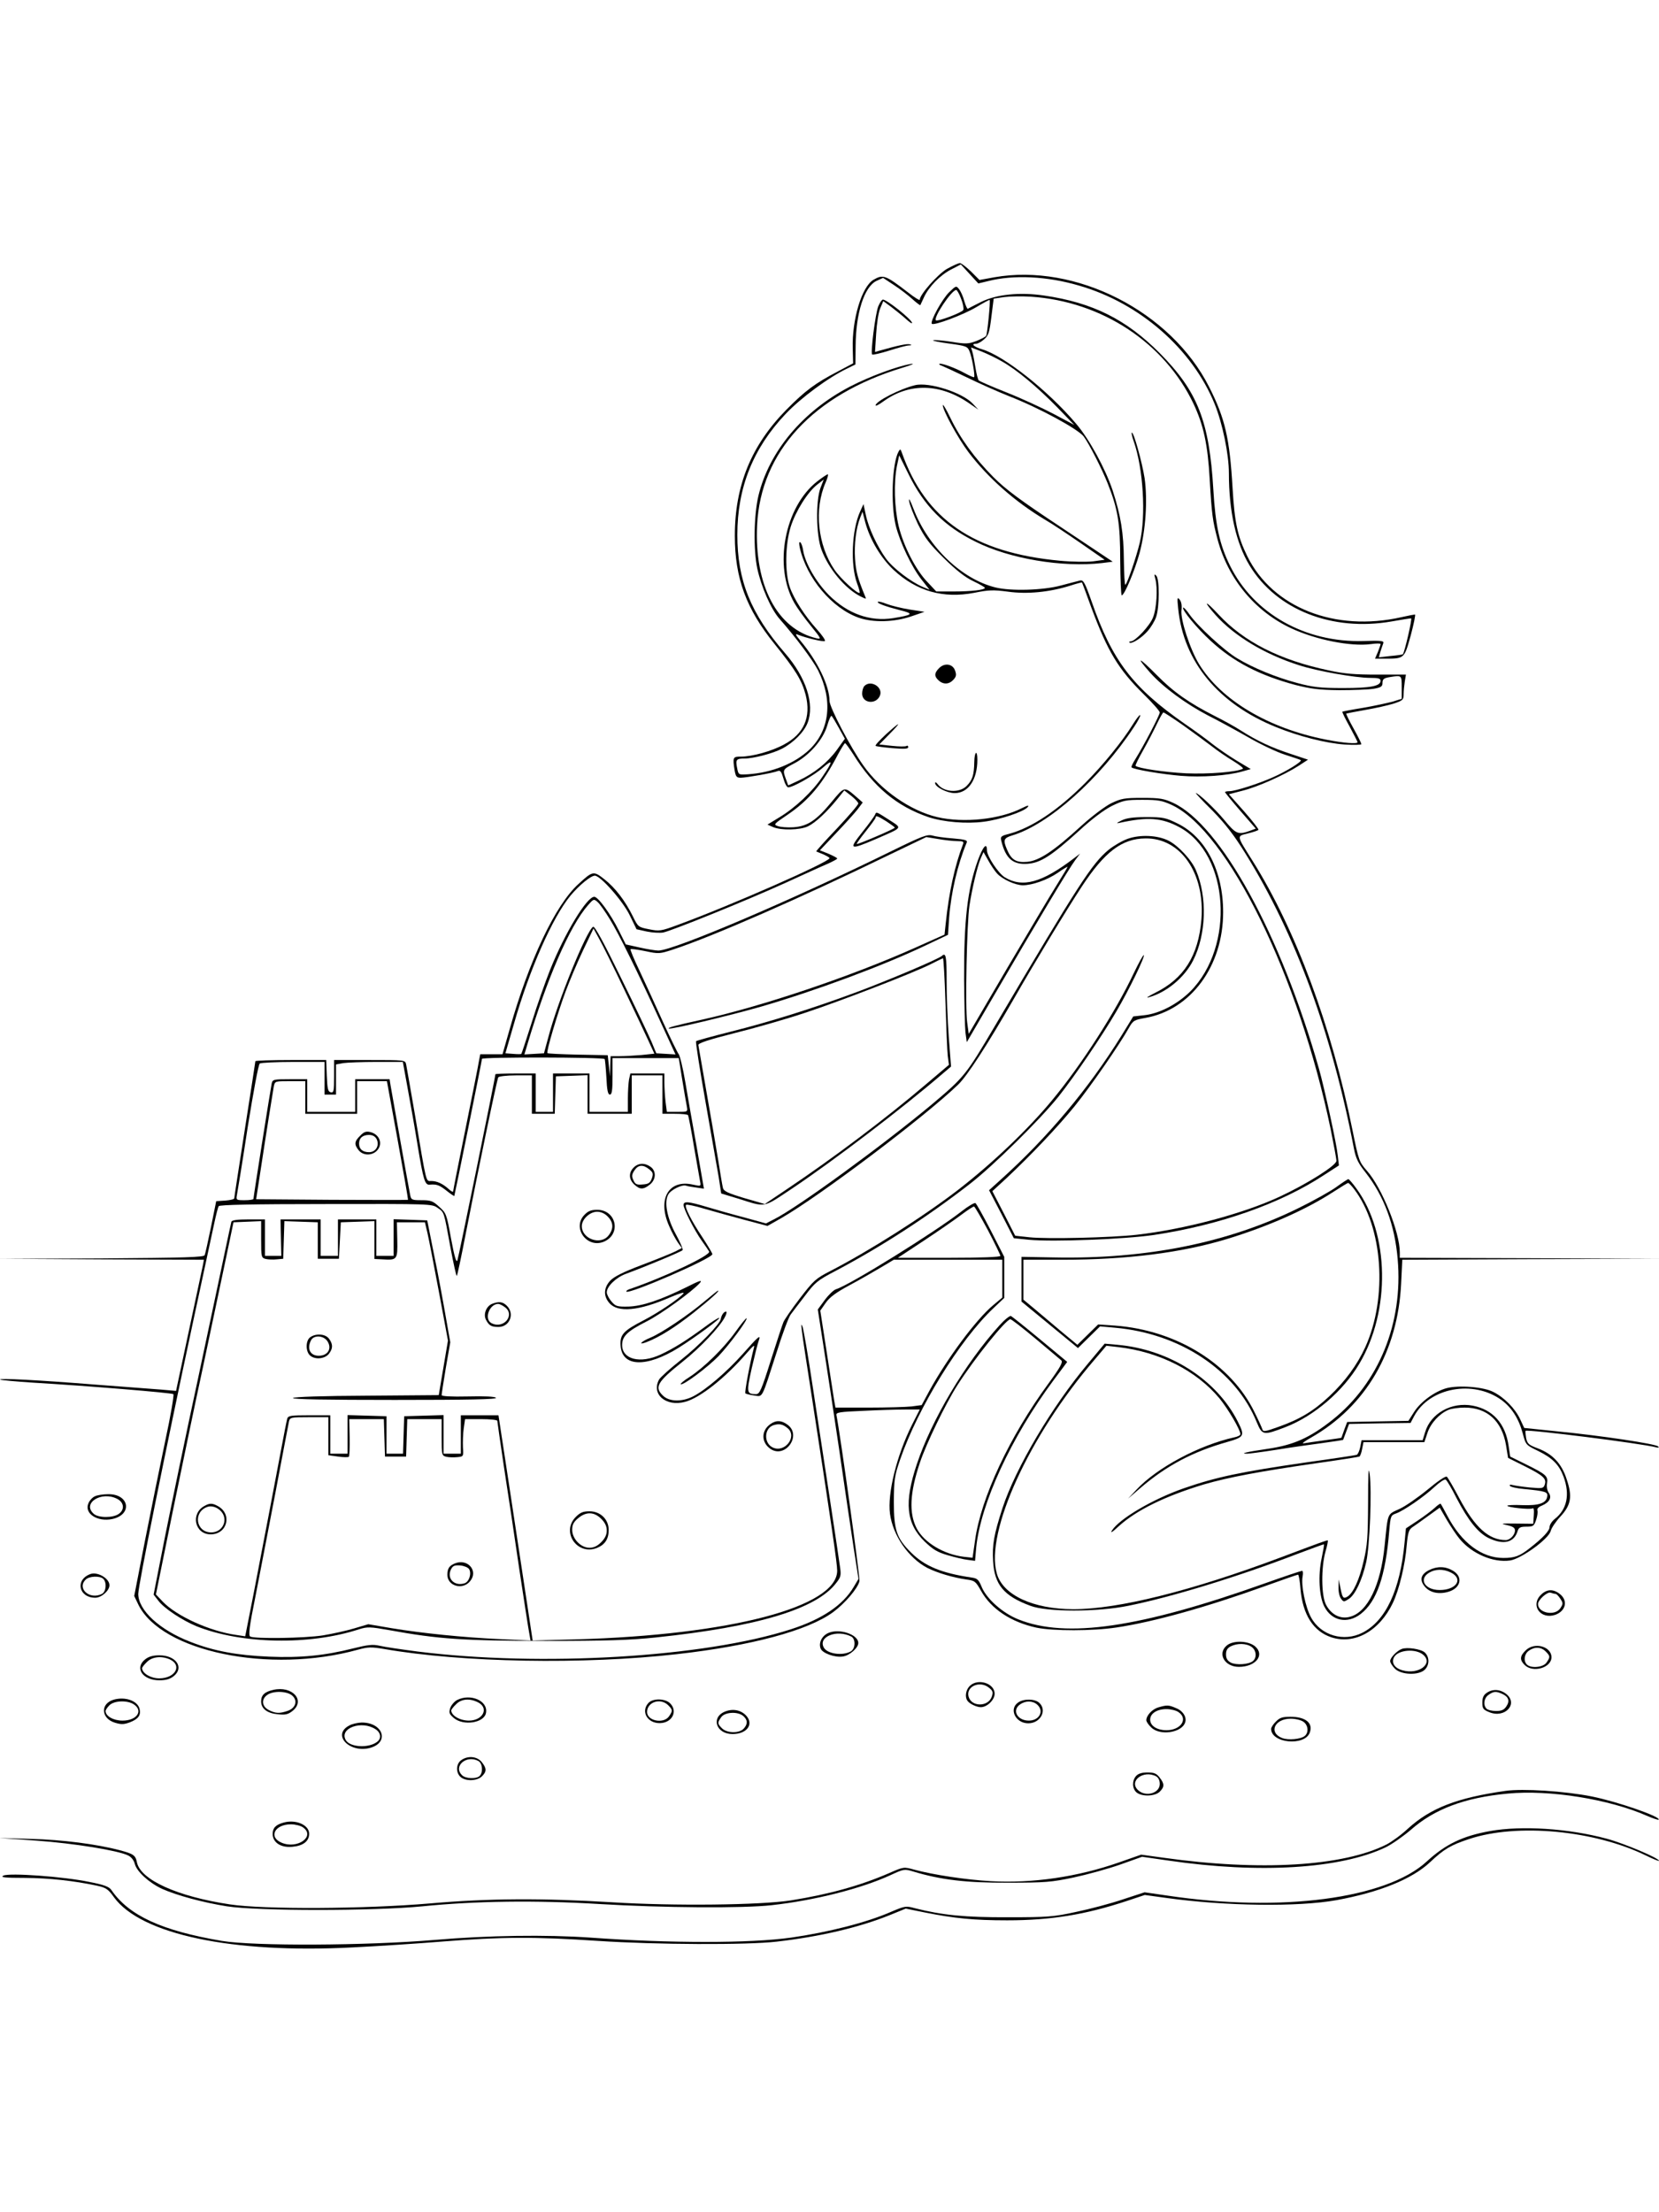 <?xml version="1.0" standalone="no"?>
<!DOCTYPE svg PUBLIC "-//W3C//DTD SVG 20010904//EN"
 "http://www.w3.org/TR/2001/REC-SVG-20010904/DTD/svg10.dtd">
<svg version="1.0" xmlns="http://www.w3.org/2000/svg"
 width="864pt" height="1152pt" viewBox="0 0 864 1152"
 preserveAspectRatio="xMidYMid meet">

<g transform="translate(0,1152) scale(0.1,-0.1)"
fill="#000000" stroke="none">
<path d="M4932 10120 c-48 -28 -142 -134 -142 -161 0 -5 -28 12 -62 39 -117
90 -129 94 -179 65 -61 -36 -112 -206 -108 -357 l2 -78 -79 -42 c-119 -62
-170 -100 -269 -200 -182 -185 -268 -394 -268 -656 0 -220 59 -381 208 -565
108 -134 141 -187 161 -264 29 -116 -9 -203 -113 -258 -64 -35 -165 -63 -225
-63 -41 0 -43 -3 -32 -72 6 -33 10 -38 33 -38 31 1 169 25 192 35 13 5 19 -4
29 -39 7 -26 18 -46 25 -46 25 0 135 62 181 103 54 47 53 34 -5 -51 -50 -74
-139 -158 -220 -207 l-64 -39 29 -13 c43 -18 140 -16 182 4 39 19 97 73 153
142 l36 45 36 -28 c20 -16 37 -34 37 -40 0 -7 -50 -65 -111 -130 -61 -64 -110
-118 -108 -120 2 -1 19 -8 37 -15 17 -8 32 -16 32 -20 0 -20 -516 -247 -789
-347 -89 -33 -97 -34 -151 -23 -56 11 -57 12 -84 67 -40 81 -91 148 -148 193
-57 45 -61 44 -136 -25 -120 -109 -257 -399 -357 -753 l-38 -133 -58 0 -58 0
-7 -37 c-3 -21 -35 -180 -70 -353 -35 -173 -64 -319 -64 -324 0 -5 -10 0 -22
11 -32 29 -62 43 -92 43 -29 0 -23 -23 -85 345 -23 132 -43 250 -46 263 -5 22
-7 22 -190 22 l-185 0 0 -86 c0 -76 -2 -85 -17 -82 -15 3 -18 16 -21 86 l-3
82 -184 0 c-102 0 -185 -3 -185 -6 0 -4 -25 -164 -55 -356 -30 -192 -55 -353
-55 -358 0 -5 -21 -10 -47 -12 l-47 -3 -27 -134 c-15 -73 -30 -140 -33 -147
-4 -11 -100 -14 -538 -17 l-533 -2 534 -3 533 -2 -5 -27 c-36 -168 -129 -605
-134 -627 l-6 -29 -81 7 c-45 3 -193 15 -331 25 -311 25 -512 35 -504 27 3 -3
79 -10 170 -16 287 -17 724 -53 732 -60 4 -4 -14 -112 -42 -241 -27 -129 -75
-364 -106 -522 l-56 -288 21 -44 c119 -246 685 -363 1143 -236 55 15 71 15
137 4 407 -71 1041 -82 1525 -27 390 44 683 123 814 219 61 45 128 123 137
161 4 16 -101 773 -120 865 -3 14 16 17 138 22 77 4 176 7 219 7 l77 0 -41
-81 c-79 -158 -128 -356 -114 -462 15 -113 97 -231 195 -282 52 -26 133 -50
202 -60 44 -6 49 -9 77 -59 53 -95 156 -163 289 -192 88 -18 291 -18 417 1
194 29 469 106 772 215 92 33 169 60 173 60 4 0 10 -34 13 -76 12 -133 67
-219 160 -250 121 -40 251 32 321 179 33 70 64 198 72 300 6 64 11 81 28 93
12 8 49 34 83 59 l61 44 37 -64 c21 -35 50 -79 66 -98 64 -78 176 -126 264
-113 58 9 202 113 211 154 4 15 26 48 49 73 57 61 65 105 34 196 -26 82 -74
132 -151 161 -46 17 -54 24 -60 53 -3 19 -5 36 -3 38 10 9 607 -66 680 -86 14
-3 17 -2 10 5 -13 13 -296 56 -523 78 l-174 18 -21 45 c-26 56 -82 113 -139
142 -51 27 -181 37 -245 20 -61 -17 -134 -70 -168 -123 l-30 -47 -160 -3 -159
-3 -15 -40 c-8 -22 -15 -41 -15 -42 -1 -1 -39 -7 -86 -13 -47 -6 -96 -14 -110
-16 -14 -3 4 11 40 31 283 162 450 447 467 802 l6 123 671 3 671 2 -677 3
-678 2 0 28 c0 106 -93 337 -171 425 -41 47 -43 53 -75 210 -109 541 -296
1046 -520 1403 -86 137 -85 129 -25 144 28 7 53 15 55 19 2 3 -31 46 -75 96
l-79 89 73 19 c79 20 215 81 290 129 l49 32 -93 31 c-100 33 -172 67 -257 121
-29 19 -89 52 -135 75 -134 68 -217 126 -304 215 -92 93 -112 100 -33 11 68
-76 185 -162 300 -222 52 -26 147 -78 212 -115 64 -37 149 -77 190 -90 40 -13
77 -25 82 -28 11 -6 -73 -58 -143 -89 -75 -34 -199 -73 -227 -73 -13 0 -24 -2
-24 -5 0 -3 36 -47 80 -98 l80 -92 -32 -12 c-60 -21 -71 -17 -132 57 -49 59
-135 140 -148 140 -3 0 36 -42 87 -92 67 -69 112 -127 172 -224 260 -419 449
-934 564 -1534 10 -52 22 -77 61 -126 96 -123 152 -273 167 -451 29 -333 -98
-645 -341 -838 -118 -93 -201 -130 -338 -150 -109 -16 -147 -25 -104 -25 10 0
78 9 149 20 72 12 179 27 239 35 60 8 110 16 111 17 1 2 8 21 16 43 l15 40
160 3 160 2 19 36 c80 148 307 190 454 84 53 -39 90 -96 111 -173 16 -62 17
-62 81 -93 75 -37 109 -72 132 -134 34 -93 18 -170 -46 -220 -15 -12 -27 -31
-27 -42 0 -19 -34 -56 -102 -109 -54 -43 -80 -52 -139 -52 -112 0 -217 79
-290 217 -18 34 -34 63 -36 65 -2 3 -16 -7 -31 -21 -15 -14 -55 -44 -88 -66
l-62 -41 -7 -73 c-23 -248 -98 -408 -219 -470 -97 -50 -217 -15 -268 79 -30
54 -53 169 -44 214 3 16 2 29 -3 29 -5 0 -92 -29 -193 -65 -651 -232 -1035
-288 -1284 -188 -81 32 -165 106 -191 168 -16 39 -23 46 -53 50 -156 23 -244
59 -315 130 -76 75 -90 118 -90 265 1 115 3 133 33 220 93 270 310 622 486
788 l56 53 0 107 0 107 -70 137 c-39 76 -75 140 -80 143 -5 3 -38 -16 -72 -43
-137 -107 -584 -385 -655 -406 -12 -4 -38 -29 -58 -56 l-36 -49 30 -193 c17
-106 53 -347 81 -534 27 -188 61 -417 75 -509 l26 -167 -25 -42 c-56 -95 -165
-168 -326 -220 -453 -147 -1306 -197 -1947 -116 -84 11 -173 24 -197 30 -35 8
-60 5 -137 -14 -146 -37 -273 -50 -438 -43 -166 7 -287 29 -409 77 -161 62
-272 165 -272 250 0 44 142 748 284 1410 53 245 103 479 112 521 9 42 19 82
23 88 5 7 174 11 559 11 545 1 552 1 581 -20 35 -24 32 -15 67 -207 16 -84 30
-150 33 -147 3 3 24 102 47 222 65 333 162 801 169 812 3 5 44 10 91 10 l84 0
0 -100 0 -100 60 0 59 0 3 98 3 97 83 3 82 3 0 -101 0 -100 115 0 115 0 0 100
0 100 80 0 80 0 0 -100 0 -100 64 0 c36 0 67 -3 69 -7 3 -5 17 -78 31 -163 15
-85 29 -167 32 -182 5 -26 5 -26 -37 -17 -127 29 -187 -75 -124 -216 13 -31
34 -69 45 -85 l21 -29 -32 -17 c-18 -9 -96 -41 -173 -70 -103 -39 -148 -62
-169 -84 -33 -37 -35 -79 -4 -115 44 -52 154 -42 319 30 49 21 75 28 67 19
-22 -27 -131 -100 -206 -139 -107 -55 -125 -75 -121 -132 7 -112 134 -116 303
-11 87 55 216 150 211 155 -3 3 -38 -19 -78 -49 -94 -69 -159 -110 -228 -142
-106 -49 -200 -25 -200 50 0 46 28 72 126 122 76 38 237 155 279 201 15 18 -1
13 -70 -22 -138 -68 -231 -99 -303 -101 -58 -1 -66 1 -88 27 -13 15 -24 37
-24 47 0 31 48 77 98 96 104 38 293 117 297 124 3 5 -13 42 -36 84 -45 83 -61
166 -39 205 12 24 70 53 92 47 7 -3 31 -7 54 -10 l40 -6 -37 213 c-21 116 -48
271 -60 342 -12 72 -28 137 -34 145 -7 8 -44 85 -83 170 -38 85 -93 204 -121
264 -29 60 -50 111 -47 113 2 3 37 -2 77 -10 70 -15 75 -14 143 8 205 67 670
271 1120 490 l200 96 61 -10 c34 -6 79 -11 99 -11 32 0 37 -3 31 -17 -42 -109
-73 -248 -90 -414 l-6 -56 -150 -67 c-335 -150 -798 -306 -1114 -376 -141 -31
-178 -41 -172 -46 7 -7 320 68 484 115 278 81 627 210 852 317 l118 56 6 89
c10 131 44 277 91 390 6 14 -5 17 -71 23 -43 3 -92 10 -108 15 -26 7 -53 -3
-210 -80 -520 -256 -1137 -519 -1216 -519 -14 0 -59 7 -98 16 l-72 16 -36 72
c-42 85 -108 176 -128 176 -39 0 -153 -188 -230 -380 -25 -63 -69 -187 -96
-275 -28 -88 -52 -161 -54 -163 -1 -2 -21 -2 -43 0 l-40 3 45 155 c81 283 200
552 294 666 46 55 106 104 127 104 29 0 146 -132 182 -207 l35 -72 54 -12 c29
-6 68 -8 85 -5 47 10 428 164 631 256 99 45 201 92 228 103 26 12 47 23 47 26
0 4 -20 14 -45 25 l-45 18 84 89 c47 49 97 105 112 124 l27 36 -34 30 c-63 54
-60 55 -128 -27 -80 -97 -126 -127 -199 -132 -32 -2 -68 1 -81 6 -24 8 -21 11
50 59 111 75 184 162 264 316 17 31 33 57 36 57 3 0 22 -26 42 -57 106 -171
228 -272 392 -328 79 -26 199 -36 289 -24 86 11 208 52 228 76 9 11 1 10 -29
-5 -115 -59 -304 -79 -442 -47 -140 33 -295 141 -385 269 -65 91 -176 303
-176 336 0 78 -62 207 -152 314 -25 30 -28 38 -13 31 42 -17 134 -39 141 -33
4 4 -15 31 -41 60 -64 71 -120 158 -142 221 -26 77 -24 221 5 314 25 80 90
184 140 221 l32 25 -17 -44 c-25 -67 -23 -246 5 -321 36 -98 122 -202 202
-243 32 -16 33 -16 25 1 -37 89 -48 129 -52 194 -5 75 5 159 27 215 l12 30 14
-54 c24 -90 81 -186 148 -249 120 -111 258 -150 420 -119 74 15 99 16 175 6
100 -14 215 -3 324 31 33 11 62 18 62 17 1 -1 23 -60 49 -132 85 -228 141
-321 272 -450 46 -45 84 -88 84 -95 0 -14 -85 -176 -127 -243 -14 -22 -23 -41
-20 -43 10 -11 161 -36 257 -44 109 -9 245 1 321 23 l43 12 -75 45 c-41 25
-96 63 -124 85 -27 22 -94 71 -148 108 -268 187 -375 327 -482 635 -35 99 -43
113 -60 109 -11 -3 -56 -14 -100 -26 -92 -25 -261 -30 -341 -10 -175 43 -350
210 -426 408 -18 47 -27 63 -23 41 2 -19 24 -73 46 -120 35 -70 58 -101 134
-176 65 -64 111 -100 153 -120 34 -16 61 -32 61 -35 1 -11 -70 -19 -163 -19
l-90 0 -45 48 c-61 62 -126 189 -151 293 -22 95 -26 225 -9 312 l12 56 48 -97
c81 -166 186 -272 348 -352 178 -90 454 -136 661 -112 l55 7 -270 180 c-213
141 -287 196 -352 261 -98 99 -172 201 -224 309 -21 44 -39 73 -39 65 0 -27
79 -172 134 -245 102 -134 241 -257 398 -351 35 -20 119 -76 187 -123 l124
-86 -59 -8 c-33 -4 -109 -3 -174 3 -449 42 -701 215 -824 565 -6 17 -8 18 -16
4 -34 -60 -42 -274 -15 -386 22 -88 83 -216 135 -282 l41 -52 -36 15 c-61 26
-154 97 -190 146 -46 63 -92 161 -106 229 l-12 56 -18 -40 c-43 -95 -51 -277
-15 -374 9 -24 15 -46 13 -48 -9 -9 -100 74 -131 120 -88 129 -107 316 -46
455 10 23 15 42 11 42 -4 0 -28 -16 -54 -36 -171 -133 -230 -443 -120 -634 14
-25 52 -78 85 -118 55 -68 57 -72 31 -66 -205 48 -325 276 -310 589 18 382
292 679 757 820 47 14 67 23 45 20 -69 -11 -216 -65 -318 -118 -246 -128 -421
-337 -477 -568 -24 -101 -27 -281 -6 -380 21 -96 71 -211 116 -262 84 -95 173
-215 200 -267 78 -156 62 -311 -44 -413 -77 -73 -196 -121 -321 -129 -49 -3
-49 -3 -56 32 -9 44 -5 50 38 50 46 0 147 26 195 51 60 31 115 86 134 135 37
97 -7 235 -117 362 -180 208 -249 379 -249 617 0 246 82 451 252 630 80 84
219 187 318 235 l45 22 1 96 c1 172 45 308 108 339 l35 16 56 -37 c31 -20 74
-53 96 -73 22 -20 41 -34 42 -32 1 2 10 21 19 41 25 55 85 116 142 145 l50 26
46 -50 45 -49 50 12 c132 34 308 26 474 -23 317 -91 590 -330 707 -617 41
-102 74 -261 74 -360 0 -198 37 -365 108 -481 140 -231 430 -345 740 -291 50
9 96 16 101 16 7 0 -34 -177 -43 -187 -2 -2 -30 -6 -64 -9 l-61 -7 8 29 c5 16
12 36 15 44 5 13 -9 15 -103 12 -304 -9 -572 143 -695 392 -54 109 -76 208
-87 396 -21 358 -82 512 -279 711 -175 176 -349 263 -602 300 -128 19 -248 6
-328 -33 -36 -18 -67 -34 -70 -36 -3 -1 -11 17 -18 40 -6 24 -19 52 -27 62
-15 19 -16 19 -51 -15 -36 -34 -102 -154 -91 -165 11 -11 165 47 232 87 37 22
68 39 69 37 5 -6 -12 -176 -18 -186 -3 -6 -27 -18 -52 -28 -40 -15 -54 -16
-128 -4 -45 7 -89 11 -96 8 -7 -2 30 -10 83 -17 88 -12 96 -15 106 -40 13 -30
30 -129 24 -135 -2 -2 -23 7 -47 20 -50 28 -127 56 -134 49 -3 -2 4 -7 14 -10
10 -4 69 -31 129 -60 61 -30 160 -74 220 -98 157 -61 359 -171 389 -210 27
-36 95 -169 125 -245 53 -133 65 -208 65 -399 1 -101 4 -183 8 -183 14 0 68
129 93 221 32 119 42 275 26 389 -13 83 -58 246 -67 237 -2 -2 2 -22 10 -44
50 -142 65 -387 32 -528 -18 -76 -65 -213 -75 -220 -4 -2 -7 56 -8 128 -1 141
-16 233 -59 365 -39 115 -121 265 -190 346 -148 174 -375 353 -489 387 -43 13
-61 29 -31 29 8 0 27 10 41 23 23 20 28 35 38 117 l12 95 55 8 c30 4 93 5 140
2 369 -25 695 -240 846 -558 52 -111 74 -212 84 -392 11 -187 15 -215 41 -314
55 -206 195 -375 384 -463 129 -60 310 -96 415 -82 28 4 50 4 50 0 0 -4 -7
-22 -14 -41 l-15 -35 48 0 c106 0 104 -1 138 121 16 60 26 109 22 109 -4 0
-36 -6 -71 -14 -346 -78 -670 50 -802 317 -51 105 -66 172 -77 357 -15 257
-39 362 -122 525 -198 393 -695 646 -1119 571 l-77 -14 -44 44 c-25 24 -51 44
-58 44 -8 0 -38 -14 -67 -30z m73 -155 c10 -24 15 -51 12 -59 -5 -13 -134 -62
-143 -54 -14 14 82 158 106 158 4 0 16 -20 25 -45z m213 -327 c78 -44 184
-133 287 -238 l90 -93 -107 57 c-59 31 -169 82 -245 112 -76 30 -142 59 -146
63 -4 5 -12 35 -17 67 -5 32 -12 69 -16 82 l-7 23 54 -21 c30 -12 78 -35 107
-52z m944 -1895 c53 -38 120 -87 150 -110 29 -23 79 -57 111 -76 32 -20 54
-37 50 -40 -29 -17 -178 -29 -296 -24 -115 6 -249 26 -263 39 -2 3 15 38 39
80 23 41 55 102 71 136 16 34 32 62 35 62 4 0 50 -30 103 -67z m-1793 -14 l31
-56 -43 -60 c-49 -66 -117 -120 -198 -158 l-54 -25 -12 33 c-18 49 -17 50 42
81 79 41 151 123 173 197 9 32 20 55 23 51 4 -4 21 -32 38 -63z m-1194 -994
c46 -74 145 -274 268 -543 l75 -163 -50 3 -50 3 -25 60 c-14 33 -85 183 -159
333 -89 183 -137 271 -145 266 -35 -21 -185 -390 -233 -574 l-23 -85 -51 -3
-51 -3 15 50 c103 347 221 618 316 727 29 33 31 34 50 17 11 -9 39 -49 63 -88z
m77 -370 c55 -115 113 -238 128 -271 l28 -61 -67 -7 c-36 -3 -87 -6 -113 -6
l-48 0 -2 -52 -1 -53 -6 55 -6 55 -155 3 c-85 2 -157 5 -159 8 -7 7 52 206 95
322 20 53 60 149 90 212 l55 115 30 -55 c17 -30 76 -149 131 -265z m-103 -360
c2 -2 6 -45 9 -95 3 -67 8 -90 18 -90 11 0 14 22 14 95 l0 95 173 0 172 0 18
-112 c10 -62 21 -125 24 -140 5 -28 5 -28 -49 -28 l-55 0 -7 53 c-3 28 -6 73
-6 100 l0 47 -89 0 -88 0 -7 -31 c-3 -17 -6 -62 -6 -100 l0 -69 -100 0 -100 0
0 100 0 100 -95 0 -95 0 0 -100 0 -100 -45 0 -45 0 0 100 0 100 -105 0 c-58 0
-105 -2 -105 -4 0 -16 -192 -955 -198 -970 -6 -13 -16 23 -33 114 -23 128 -25
133 -62 166 -32 30 -44 34 -91 34 -51 0 -55 2 -60 28 -6 28 -92 510 -102 570
l-5 32 -89 0 -90 0 0 -85 0 -85 -125 0 -125 0 0 85 0 85 -90 0 c-85 0 -90 -1
-95 -22 -6 -28 -95 -590 -95 -601 0 -4 -21 -7 -46 -7 -44 0 -45 1 -40 28 3 15
29 173 56 352 30 187 56 328 63 332 7 4 85 8 175 8 l162 0 0 -85 0 -85 30 0
30 0 0 79 0 78 38 7 c20 3 98 6 173 6 l137 0 25 -137 c14 -76 38 -210 52 -298
30 -181 38 -207 63 -204 36 3 50 -2 87 -31 21 -17 39 -29 41 -28 2 3 144 705
144 714 0 10 629 9 639 -1z m-1559 -200 l0 -85 135 0 135 0 0 85 0 85 78 0 77
0 56 -307 c31 -170 55 -309 54 -311 -1 -1 -180 -1 -397 0 l-394 3 23 150 c31
205 63 404 69 438 6 27 6 27 85 27 l79 0 0 -85z m3556 -693 c35 -67 64 -127
64 -132 0 -6 -101 -10 -267 -10 l-267 0 135 89 c74 49 161 109 194 134 33 25
64 45 68 44 4 -1 37 -58 73 -125z m74 -250 l0 -99 -49 -41 c-89 -75 -238 -276
-330 -443 l-41 -76 -53 -7 c-28 -3 -129 -6 -224 -6 l-172 0 -6 33 c-3 17 -20
131 -39 252 l-34 220 28 40 c20 29 53 54 124 92 54 29 127 71 164 93 l67 40
283 0 282 0 0 -98z"/>
<path d="M1876 5606 c-31 -30 -32 -46 -8 -76 22 -27 65 -29 92 -5 37 34 19 88
-32 100 -21 5 -33 1 -52 -19z m85 -17 c17 -33 -3 -69 -39 -69 -33 0 -52 16
-52 45 0 29 19 45 52 45 18 0 31 -7 39 -21z"/>
<path d="M4574 9925 c-15 -38 -41 -241 -32 -251 4 -3 43 6 88 20 44 14 91 27
103 27 16 1 18 2 5 6 -15 4 -62 -6 -157 -33 l-24 -7 6 95 c3 52 12 111 21 132
l16 38 41 -30 c22 -17 56 -44 75 -61 19 -18 34 -28 34 -23 0 17 -131 122 -152
122 -5 0 -16 -16 -24 -35z"/>
<path d="M4765 9514 c-78 -19 -205 -84 -205 -105 0 -5 18 4 41 21 136 98 297
94 449 -12 l45 -31 -29 31 c-54 58 -228 114 -301 96z"/>
<path d="M4165 8669 c35 -159 168 -317 308 -366 75 -26 184 -23 272 7 l70 24
-78 12 c-43 7 -96 20 -119 29 -22 9 -43 14 -46 11 -7 -7 39 -24 117 -44 72
-18 66 -24 -37 -41 -122 -19 -238 23 -336 121 -66 67 -122 164 -133 230 -3 21
-10 41 -15 44 -7 4 -7 -6 -3 -27z"/>
<path d="M6017 8505 c13 -47 7 -153 -12 -200 -16 -43 -93 -125 -116 -125 -7 0
-10 -3 -7 -6 10 -10 64 24 95 60 17 19 37 52 44 73 18 51 18 198 1 215 -11 11
-12 8 -5 -17z"/>
<path d="M6136 8350 c28 -276 208 -494 509 -616 118 -48 258 -84 358 -91 48
-3 87 -2 87 2 0 4 -18 41 -41 82 -23 41 -39 75 -38 77 2 1 47 10 99 19 52 9
119 24 148 33 48 16 52 20 52 48 0 17 3 47 6 67 l6 36 -148 0 c-117 0 -172 4
-254 22 -256 54 -442 149 -574 291 -71 77 -84 75 -16 -2 98 -110 256 -205 435
-262 95 -31 295 -66 371 -66 42 0 54 -3 54 -15 0 -28 -52 -38 -195 -38 -118 0
-155 4 -238 26 -109 29 -230 78 -314 129 -66 39 -207 169 -248 228 -15 22 -30
38 -33 36 -9 -10 71 -107 143 -173 119 -110 255 -180 442 -230 79 -20 123 -26
228 -27 72 0 151 3 178 7 40 7 47 12 47 31 0 19 7 25 38 30 63 10 62 11 62
-54 l0 -59 -48 -15 c-27 -7 -95 -22 -153 -32 -57 -9 -106 -19 -108 -20 -2 -2
15 -37 38 -78 22 -41 41 -78 41 -81 0 -10 -71 -5 -167 14 -298 59 -543 205
-658 392 -47 77 -98 233 -92 281 3 24 0 43 -9 55 -13 16 -14 11 -8 -47z"/>
<path d="M4891 8041 c-26 -26 -26 -43 -3 -64 25 -23 55 -21 77 3 15 16 17 26
9 48 -12 35 -54 42 -83 13z"/>
<path d="M4502 7948 c-7 -7 -12 -25 -12 -40 0 -50 71 -59 92 -12 20 44 -46 86
-80 52z"/>
<path d="M5900 7748 c-53 -86 -156 -213 -248 -305 -143 -143 -278 -233 -396
-265 -43 -11 -47 -14 -41 -38 23 -92 61 -124 138 -118 67 5 125 43 267 172 66
61 129 108 170 129 60 29 73 32 160 32 82 0 103 -4 153 -27 292 -137 661 -890
827 -1688 16 -80 30 -154 30 -165 0 -24 -151 -119 -292 -185 -192 -90 -497
-171 -748 -200 -132 -15 -470 -23 -559 -13 l-74 8 -59 116 -60 116 74 68 c133
125 269 269 355 375 82 101 234 321 282 407 22 39 28 42 85 52 238 42 406 270
406 551 0 214 -90 390 -238 462 -61 30 -74 33 -162 33 -70 0 -104 -5 -130 -18
-26 -13 -28 -16 -10 -12 147 32 221 27 313 -23 259 -140 290 -620 56 -855 -68
-67 -162 -116 -242 -124 l-55 -6 -62 -101 c-172 -277 -383 -528 -627 -748
l-62 -56 65 -125 64 -125 78 -8 c128 -12 502 3 652 25 344 52 658 163 884 311
l79 51 -6 52 c-6 60 -69 349 -98 452 -199 699 -511 1268 -759 1384 -48 22 -68
26 -160 26 -95 0 -110 -3 -163 -28 -32 -16 -100 -67 -155 -117 -143 -131 -219
-182 -282 -188 -58 -5 -83 10 -106 65 -21 49 -17 59 29 73 187 56 454 293 632
563 21 31 36 60 33 63 -3 3 -20 -19 -38 -48z"/>
<path d="M4614 7696 c-32 -30 -57 -56 -54 -60 3 -3 43 -8 88 -12 61 -5 82 -4
82 5 0 7 -4 10 -10 6 -5 -3 -39 -3 -75 1 l-66 7 52 53 c69 70 59 69 -17 0z"/>
<path d="M5074 7552 c-1 -68 -10 -95 -40 -125 -38 -38 -119 -33 -151 10 -8 10
-13 12 -13 5 0 -20 62 -52 102 -52 71 0 118 70 118 174 0 54 -15 43 -16 -12z"/>
<path d="M4557 7277 c-3 -7 -32 -48 -66 -90 -73 -92 -67 -95 69 -37 146 64
140 55 70 101 -69 44 -66 43 -73 26z m59 -34 c24 -16 44 -30 44 -33 0 -6 -194
-89 -198 -85 -2 2 19 31 47 66 28 35 51 67 51 71 0 13 11 9 56 -19z"/>
<path d="M5873 7152 c-28 -10 -73 -36 -99 -57 -87 -72 -156 -178 -594 -920
-150 -254 -157 -263 -328 -407 -257 -214 -697 -535 -820 -597 l-43 -22 -112
31 c-62 16 -150 41 -196 55 -97 29 -121 31 -121 10 0 -21 56 -131 94 -185 18
-25 35 -50 39 -57 12 -19 -235 -135 -417 -197 -10 -4 -16 -9 -14 -12 15 -15
448 173 448 195 0 5 -24 45 -52 88 -57 85 -95 160 -85 169 3 3 45 -5 94 -20
48 -14 142 -40 209 -58 l121 -32 74 42 c201 116 745 526 919 694 47 45 152
207 285 438 114 199 278 470 360 595 118 179 208 248 330 249 184 3 311 -182
292 -422 -16 -189 -91 -308 -241 -382 -33 -17 -50 -27 -36 -24 93 24 189 103
234 193 68 134 74 330 15 468 -23 55 -92 129 -143 155 -57 29 -148 33 -213 10z"/>
<path d="M5092 7038 c-54 -152 -72 -309 -71 -618 1 -124 4 -248 7 -276 l7 -51
140 240 c217 372 395 669 424 707 l26 35 -30 -23 c-169 -129 -270 -157 -363
-100 -33 21 -92 109 -92 140 0 44 -21 20 -48 -54z m101 -67 c28 -30 93 -60
133 -61 50 0 129 28 183 65 28 20 51 33 51 31 0 -2 -26 -46 -58 -97 -33 -52
-148 -247 -258 -433 l-199 -340 -8 60 c-11 76 -2 518 12 609 14 90 40 200 58
244 l15 34 25 -44 c13 -24 34 -55 46 -68z"/>
<path d="M4905 6542 c-19 -17 -272 -124 -440 -187 -228 -85 -454 -156 -662
-208 -95 -24 -175 -46 -178 -49 -3 -3 19 -144 49 -314 30 -170 61 -347 69
-394 l13 -85 86 -26 c150 -47 128 -51 279 49 217 145 577 419 793 605 l39 33
-12 155 c-6 85 -11 216 -11 292 0 130 -4 148 -25 129z m19 -244 c4 -128 9
-253 12 -278 l6 -45 -119 -101 c-209 -178 -481 -383 -724 -546 l-116 -78 -107
31 c-86 26 -107 36 -111 53 -3 12 -14 75 -24 141 -11 66 -38 226 -61 355 -22
129 -42 241 -43 248 -1 10 54 28 188 62 105 26 269 73 365 105 191 63 571 210
659 255 31 16 59 29 62 30 3 0 9 -105 13 -232z"/>
<path d="M5905 6453 c-95 -202 -274 -480 -427 -664 -125 -151 -311 -328 -488
-465 -182 -140 -461 -317 -666 -423 -76 -39 -86 -48 -159 -143 -43 -56 -81
-112 -85 -123 -5 -11 -34 -100 -65 -197 -50 -159 -59 -178 -78 -178 -49 0 -50
9 -22 135 15 65 31 129 36 142 14 38 -1 25 -83 -68 -84 -94 -190 -185 -257
-220 -58 -30 -124 -29 -157 2 -48 45 -32 72 101 178 92 73 193 180 220 232 9
16 11 29 6 29 -11 0 -24 -19 -27 -38 -4 -27 -114 -140 -209 -215 -55 -43 -105
-89 -112 -100 -43 -77 35 -144 135 -117 77 20 210 125 322 255 34 39 42 45 36
25 -20 -76 -49 -230 -44 -236 4 -3 24 -8 46 -11 46 -6 36 -25 117 226 30 96
63 184 73 196 9 12 42 56 74 97 52 69 64 80 160 130 240 127 479 282 698 452
124 96 367 336 463 456 84 106 226 314 301 443 66 112 150 286 143 293 -3 3
-26 -39 -52 -93z"/>
<path d="M3300 5440 c-27 -27 -25 -62 3 -88 29 -27 47 -28 81 -1 33 26 35 71
4 93 -31 22 -64 20 -88 -4z m81 -9 c20 -16 22 -23 14 -47 -9 -24 -17 -30 -48
-32 -31 -3 -39 1 -48 22 -10 20 -9 30 5 51 20 30 45 32 77 6z"/>
<path d="M6960 5339 c-30 -22 -118 -71 -195 -109 -368 -182 -794 -268 -1278
-258 l-167 3 0 -116 0 -117 147 -121 147 -121 57 56 58 57 78 -7 c339 -30 628
-222 738 -492 29 -69 34 -70 151 -25 149 58 299 187 383 329 164 275 157 678
-15 913 -19 27 -39 49 -42 49 -4 -1 -32 -19 -62 -41z m92 -11 c150 -197 176
-564 58 -824 -41 -90 -104 -177 -187 -255 -82 -77 -154 -120 -264 -159 -72
-26 -81 -27 -85 -12 -3 9 -21 49 -40 87 -122 252 -406 428 -727 452 l-88 6
-54 -53 -54 -53 -88 73 c-48 41 -112 94 -140 118 l-53 44 0 104 0 104 203 0
c334 0 620 36 857 108 216 66 412 153 555 246 39 25 73 46 76 46 4 0 18 -15
31 -32z"/>
<path d="M3045 5195 c-68 -67 11 -178 100 -141 92 39 65 166 -35 166 -30 0
-47 -6 -65 -25z m120 -10 c30 -30 32 -64 4 -99 -41 -52 -139 -18 -139 49 0 36
42 75 80 75 19 0 40 -9 55 -25z"/>
<path d="M1205 5158 c-2 -7 -17 -78 -34 -158 -17 -80 -80 -379 -141 -665 -62
-286 -138 -655 -171 -819 l-59 -300 25 -32 c30 -40 123 -101 197 -132 235 -94
590 -101 849 -16 43 13 55 13 157 -5 257 -47 386 -55 812 -56 319 0 441 4 575
18 532 56 837 148 940 284 24 30 26 40 20 81 -8 61 -84 560 -141 932 -24 162
-49 306 -54 320 -13 33 -11 15 45 -345 107 -695 135 -887 135 -924 0 -189
-556 -335 -1361 -358 l-225 -6 -27 179 c-15 98 -55 362 -89 587 l-62 407 -98
0 -98 0 0 -100 0 -100 -45 0 -45 0 0 100 0 101 -102 -3 -103 -3 -3 -97 -3 -98
-43 0 -43 0 0 98 0 97 -101 3 -102 3 0 -101 0 -100 -45 0 -45 0 0 100 0 100
-109 0 c-96 0 -110 -2 -115 -17 -3 -10 -19 -92 -36 -183 -32 -169 -66 -350
-140 -733 l-43 -218 -46 7 c-138 19 -311 98 -383 173 l-36 38 88 434 c49 239
120 580 159 759 38 179 89 420 113 535 l44 210 72 3 72 3 0 -95 c0 -92 1 -96
24 -102 13 -3 38 -4 57 -2 l34 3 3 98 3 98 87 -3 87 -3 0 -95 0 -95 55 0 55 0
5 95 5 95 88 3 87 3 0 -99 0 -98 41 -2 c78 -5 80 -2 78 101 l-2 92 73 0 73 0
13 -55 c7 -30 34 -169 60 -308 l47 -253 -24 -142 -24 -142 -375 -3 c-229 -1
-378 -6 -384 -12 -7 -7 174 -10 529 -10 386 0 536 3 528 11 -7 7 -58 9 -147 7
-86 -2 -136 1 -136 7 0 6 10 70 22 143 l23 132 -24 136 c-13 75 -39 218 -60
318 l-36 181 -87 3 -88 3 0 -96 0 -95 -45 0 -45 0 0 95 0 95 -100 0 -100 0 0
-95 0 -95 -45 0 -45 0 0 95 0 95 -104 0 -105 0 2 -95 2 -95 -42 0 -43 0 0 95
0 95 -85 0 c-60 0 -87 -4 -90 -12z m505 -1117 l0 -99 51 -7 c27 -4 53 -4 56
-1 3 3 5 48 4 101 l-2 95 90 0 90 0 3 -97 3 -98 55 0 55 0 3 98 3 97 89 0 90
0 0 -95 c0 -91 1 -95 24 -101 13 -3 38 -4 57 -2 33 3 33 3 30 51 -1 27 0 71 4
98 l7 49 84 0 c46 0 84 -4 84 -9 0 -5 16 -114 35 -243 20 -128 56 -368 80
-533 25 -165 48 -315 52 -334 l6 -34 -154 7 c-197 9 -410 31 -568 57 l-123 21
-74 -22 c-40 -12 -113 -28 -161 -36 -93 -15 -359 -19 -380 -6 -10 6 -4 54 27
207 21 110 69 355 105 545 36 190 67 355 70 368 5 21 10 22 105 22 l100 0 0
-99z"/>
<path d="M2370 3379 c-30 -12 -40 -26 -40 -60 0 -59 81 -81 119 -32 43 53 -13
118 -79 92z m73 -30 c14 -23 0 -67 -24 -74 -54 -17 -95 27 -69 75 9 17 19 20
47 18 20 -2 40 -10 46 -19z"/>
<path d="M3670 4744 c-88 -74 -225 -166 -283 -190 -49 -20 -67 -41 -20 -23 66
25 149 77 245 153 89 71 140 117 127 115 -2 0 -33 -25 -69 -55z"/>
<path d="M2562 4730 c-30 -13 -46 -54 -31 -83 16 -30 28 -37 65 -37 58 0 86
68 44 110 -22 22 -42 24 -78 10z m66 -16 c58 -40 -5 -118 -69 -84 -39 21 -11
100 36 100 6 0 21 -7 33 -16z"/>
<path d="M5205 4618 c-179 -198 -353 -491 -430 -722 -67 -200 -56 -309 40
-403 44 -42 66 -56 122 -72 37 -11 84 -22 104 -24 l37 -5 6 69 c23 229 182
574 401 869 l73 98 -141 117 c-77 64 -146 119 -152 122 -7 2 -34 -20 -60 -49z
m189 -70 c66 -56 127 -106 133 -112 10 -9 -5 -36 -67 -121 -202 -275 -352
-596 -382 -817 l-13 -90 -45 5 c-106 13 -207 74 -246 148 -41 80 -36 185 17
343 33 99 133 305 194 401 90 141 254 345 277 345 6 0 65 -46 132 -102z"/>
<path d="M3830 4584 c-61 -85 -162 -184 -238 -234 -29 -18 -50 -36 -47 -38 10
-10 142 89 197 146 57 60 153 190 146 197 -2 3 -28 -29 -58 -71z"/>
<path d="M1615 4556 c-23 -17 -24 -71 -2 -93 24 -24 76 -21 99 6 22 28 23 50
2 79 -18 26 -69 30 -99 8z m90 -20 c25 -38 3 -76 -45 -76 -45 0 -63 37 -40 81
15 28 65 25 85 -5z"/>
<path d="M5666 4419 c-187 -222 -377 -544 -445 -752 -45 -139 -54 -191 -49
-277 7 -122 56 -181 194 -232 86 -33 349 -33 510 0 228 46 571 151 883 271 74
28 135 50 136 49 2 -2 -4 -34 -12 -73 -19 -89 -13 -199 14 -251 38 -75 120
-92 189 -39 84 64 130 198 149 432 7 79 8 82 36 92 39 14 145 86 201 139 26
24 52 41 57 37 6 -3 32 -47 57 -97 61 -117 112 -180 166 -207 79 -38 134 -24
152 37 6 18 15 22 46 22 35 0 39 3 50 35 7 20 9 42 7 49 -4 9 6 19 24 26 39
17 52 42 35 66 -8 11 -12 31 -9 49 6 38 -4 47 -111 100 l-81 40 -8 54 c-16
117 -82 191 -187 211 -110 21 -219 -40 -248 -138 l-13 -42 -159 0 -159 0 -7
-36 c-4 -19 -12 -37 -18 -40 -6 -2 -123 -20 -261 -39 -346 -50 -472 -77 -642
-136 -162 -57 -333 -158 -372 -219 -10 -16 2 -9 34 21 93 85 243 158 445 219
127 37 292 68 584 110 120 17 222 33 226 35 4 3 11 21 14 40 l7 35 159 0 158
0 16 48 c17 51 62 100 109 120 15 7 54 12 85 12 117 0 193 -69 215 -194 l11
-68 86 -43 c98 -49 115 -65 105 -96 -7 -20 -11 -21 -79 -15 -39 4 -79 10 -90
13 -11 3 -16 1 -12 -5 3 -5 36 -13 73 -16 113 -11 125 -15 121 -39 -5 -35 -44
-48 -130 -45 -43 2 -78 0 -78 -3 0 -9 118 -21 131 -14 7 5 9 -8 7 -37 l-3 -43
-90 1 c-78 1 -84 0 -47 -8 31 -7 42 -14 42 -28 0 -23 -26 -50 -48 -50 -88 0
-161 66 -242 218 -30 57 -59 107 -65 112 -6 5 -46 -22 -100 -67 -50 -41 -116
-87 -147 -101 -65 -30 -59 -16 -77 -192 -20 -204 -88 -344 -179 -369 -51 -15
-100 11 -127 64 -24 49 -25 191 -2 275 9 30 14 56 12 58 -2 3 -40 -11 -247
-89 -464 -174 -845 -269 -1079 -269 -210 1 -367 74 -398 187 -60 216 169 717
509 1112 l62 73 62 -7 c214 -25 406 -122 527 -267 45 -55 109 -164 109 -187 0
-5 -15 -13 -32 -16 -181 -40 -401 -157 -508 -271 l-45 -48 65 56 c134 115 272
188 448 238 94 27 96 32 58 108 -111 219 -356 375 -627 399 l-66 6 -87 -104z"/>
<path d="M4012 4104 c-49 -34 -48 -97 2 -130 76 -49 161 69 90 125 -32 25 -62
27 -92 5z m91 -22 c50 -44 -16 -129 -78 -100 -48 22 -46 99 2 116 31 10 50 6
76 -16z"/>
<path d="M7125 3695 c-1 -181 -4 -223 -23 -303 -22 -97 -54 -167 -84 -186 -22
-13 -27 -8 -37 45 l-9 44 -1 -41 c-1 -22 5 -49 13 -59 13 -18 15 -18 41 -1 33
22 69 98 90 191 19 83 30 373 18 460 -6 44 -8 3 -8 -150z"/>
<path d="M494 3728 c-12 -5 -27 -21 -33 -35 -25 -54 46 -100 125 -83 106 24
87 131 -23 129 -26 0 -58 -5 -69 -11z m116 -13 c37 -19 40 -57 8 -79 -30 -21
-106 -21 -130 1 -62 55 40 120 122 78z"/>
<path d="M1065 3678 c-74 -40 -51 -148 32 -148 88 0 114 107 36 148 -27 15
-42 15 -68 0z m88 -30 c37 -44 6 -108 -53 -108 -80 0 -96 106 -20 133 23 8 53
-2 73 -25z"/>
<path d="M2999 3621 c-79 -79 8 -204 112 -161 40 17 59 46 59 93 0 55 -43 97
-100 97 -33 0 -48 -6 -71 -29z m132 -10 c20 -20 29 -39 29 -61 0 -22 -9 -41
-29 -61 -20 -20 -39 -29 -61 -29 -45 0 -90 47 -90 93 0 27 7 41 31 61 41 35
83 34 120 -3z"/>
<path d="M7443 3344 c-42 -21 -51 -49 -26 -82 25 -34 72 -46 123 -32 67 18 82
77 28 110 -40 24 -82 25 -125 4z m124 -19 c52 -35 11 -85 -69 -85 -84 0 -114
65 -44 96 35 16 78 11 113 -11z"/>
<path d="M470 3323 c-80 -30 -60 -123 26 -123 33 0 74 37 74 65 0 36 -63 72
-100 58z m68 -25 c19 -19 15 -66 -7 -78 -63 -33 -132 28 -85 74 18 19 75 21
92 4z"/>
<path d="M8025 3215 c-56 -55 -2 -130 75 -104 55 20 67 74 24 108 -35 28 -69
26 -99 -4z m76 5 c5 0 16 -11 25 -25 15 -23 15 -27 0 -50 -28 -42 -116 -25
-116 22 0 22 49 66 66 59 9 -3 20 -6 25 -6z"/>
<path d="M4313 3016 c-33 -15 -51 -52 -39 -81 9 -24 75 -48 116 -41 35 5 80
45 80 70 0 45 -100 78 -157 52z m120 -18 c24 -12 23 -64 -3 -78 -44 -24 -123
-12 -140 21 -30 56 68 95 143 57z"/>
<path d="M6390 2952 c-52 -42 -13 -112 62 -112 88 0 137 62 84 107 -35 29
-112 32 -146 5z m128 -8 c25 -17 29 -56 7 -74 -22 -18 -87 -22 -115 -8 -18 10
-25 22 -25 43 0 21 7 33 25 42 34 17 81 16 108 -3z"/>
<path d="M7945 2925 c-30 -29 -31 -49 -5 -75 43 -43 140 -15 140 40 0 57 -90
81 -135 35z m105 -5 c24 -24 24 -29 4 -58 -17 -25 -81 -31 -102 -10 -19 19
-14 55 10 72 31 22 64 20 88 -4z"/>
<path d="M7300 2933 c-26 -10 -60 -46 -60 -63 0 -9 12 -27 26 -41 34 -31 120
-34 153 -5 26 24 27 67 1 91 -20 18 -93 29 -120 18z m113 -31 c52 -46 -25
-104 -109 -80 -41 11 -59 39 -44 68 21 39 114 47 153 12z"/>
<path d="M756 2879 c-57 -45 -13 -109 74 -109 33 0 55 6 74 21 57 45 13 109
-74 109 -33 0 -55 -6 -74 -21z m128 0 c67 -31 29 -99 -55 -99 -44 0 -88 26
-89 53 0 4 11 19 25 32 27 28 76 33 119 14z"/>
<path d="M5050 2740 c-20 -20 -26 -56 -12 -76 10 -16 48 -34 70 -34 33 0 72
38 72 70 0 55 -88 82 -130 40z m101 -9 c20 -16 22 -23 14 -47 -20 -54 -107
-53 -121 2 -13 53 60 84 107 45z"/>
<path d="M1423 2720 c-45 -10 -63 -27 -63 -60 0 -38 32 -62 87 -67 39 -4 53
-1 76 17 70 55 -1 133 -100 110z m97 -28 c32 -26 21 -66 -21 -81 -43 -15 -64
-14 -99 4 -37 19 -40 57 -8 79 31 22 100 20 128 -2z"/>
<path d="M7742 2704 c-16 -11 -22 -25 -22 -50 0 -31 4 -37 36 -50 82 -34 153
44 88 95 -32 25 -71 27 -102 5z m82 -5 c33 -15 40 -37 21 -65 -12 -18 -25 -24
-53 -24 -21 0 -43 5 -50 12 -19 19 -14 55 10 72 27 19 39 20 72 5z"/>
<path d="M592 2669 c-71 -21 -66 -98 7 -120 33 -10 47 -9 77 2 44 17 59 37 51
70 -11 43 -75 65 -135 48z m106 -25 c49 -34 14 -84 -60 -84 -47 0 -88 23 -88
50 0 6 9 19 20 30 25 25 95 27 128 4z"/>
<path d="M2380 2667 c-13 -7 -29 -25 -35 -41 -8 -25 -6 -31 18 -52 50 -43 159
-26 168 26 12 63 -80 103 -151 67z m110 -12 c58 -30 25 -95 -48 -95 -47 0 -91
26 -92 53 0 4 11 19 25 32 28 29 72 32 115 10z"/>
<path d="M3377 2652 c-41 -45 -5 -107 61 -105 63 2 93 62 52 103 -26 26 -90
27 -113 2z m103 -12 c24 -24 24 -29 4 -58 -28 -40 -114 -24 -114 23 0 52 70
75 110 35z"/>
<path d="M5302 2654 c-49 -34 -13 -108 53 -108 64 0 100 68 57 107 -23 21 -81
22 -110 1z m100 -11 c37 -33 11 -83 -44 -83 -60 0 -89 54 -46 84 29 21 67 20
90 -1z"/>
<path d="M6033 2629 c-32 -9 -63 -42 -63 -67 0 -7 11 -24 25 -37 44 -45 159
-29 177 25 10 27 -11 61 -47 75 -39 17 -47 17 -92 4z m105 -25 c51 -35 12 -94
-63 -94 -50 0 -85 23 -85 55 0 32 35 55 85 55 22 0 51 -7 63 -16z"/>
<path d="M3773 2606 c-72 -32 -42 -116 42 -116 74 0 112 50 72 95 -28 31 -72
39 -114 21z m99 -23 c22 -20 23 -41 1 -65 -23 -25 -87 -24 -113 2 -24 24 -24
29 -4 58 19 27 88 31 116 5z"/>
<path d="M6645 2555 c-14 -13 -25 -31 -25 -38 0 -75 174 -91 201 -20 19 50
-21 83 -101 83 -41 0 -56 -5 -75 -25z m143 -1 c25 -17 29 -56 7 -74 -21 -17
-85 -23 -117 -11 -73 28 -41 101 44 101 24 0 54 -7 66 -16z"/>
<path d="M1818 2534 c-92 -49 5 -147 113 -115 99 30 62 132 -48 131 -21 -1
-50 -7 -65 -16z m138 -19 c27 -17 31 -47 10 -64 -43 -36 -145 -31 -166 9 -33
61 84 103 156 55z"/>
<path d="M2402 2354 c-27 -19 -29 -64 -4 -87 26 -24 87 -22 112 3 25 25 25 41
-1 74 -24 30 -72 35 -107 10z m89 -4 c22 -12 26 -59 7 -78 -17 -17 -74 -15
-92 4 -47 46 22 107 85 74z"/>
<path d="M5917 2272 c-22 -24 -21 -65 1 -85 27 -24 97 -22 122 3 25 25 25 41
-1 74 -16 21 -29 26 -63 26 -29 0 -48 -6 -59 -18z m104 -2 c12 -7 19 -21 19
-40 0 -48 -72 -69 -112 -33 -52 47 26 108 93 73z"/>
<path d="M7840 2194 c-252 -36 -389 -89 -507 -196 -34 -32 -85 -69 -112 -83
-226 -114 -659 -140 -1162 -69 l-116 16 -114 -40 c-217 -76 -449 -110 -669
-98 -127 7 -300 33 -399 60 -54 15 -55 15 -130 -18 -150 -65 -311 -110 -511
-142 -160 -25 -613 -30 -932 -10 -360 22 -641 21 -949 -6 -339 -29 -863 -32
-1042 -5 -274 41 -465 128 -484 219 -7 37 -18 44 -89 63 -121 32 -300 55 -463
59 l-166 5 196 -14 c193 -14 423 -51 476 -77 17 -8 30 -25 35 -44 10 -40 75
-99 142 -130 76 -34 212 -71 338 -91 160 -25 764 -25 1018 0 277 28 591 32
920 12 332 -20 750 -23 900 -6 224 25 464 86 617 156 71 33 73 33 120 19 142
-43 274 -59 493 -58 194 0 227 3 341 27 70 15 179 45 242 67 l115 41 139 -20
c472 -69 893 -43 1129 69 33 16 91 57 130 90 123 109 281 169 506 190 217 21
529 -29 726 -116 30 -13 57 -22 60 -20 14 15 -214 94 -348 121 -140 28 -359
42 -450 29z"/>
<path d="M1477 2029 c-41 -11 -57 -28 -57 -59 0 -45 43 -73 103 -67 56 5 87
29 87 68 0 46 -70 76 -133 58z m101 -25 c66 -46 -28 -115 -111 -80 -70 29 -37
96 48 96 22 0 51 -7 63 -16z"/>
<path d="M7761 1985 c-145 -26 -233 -69 -331 -159 -211 -194 -759 -266 -1352
-177 l-117 17 -113 -37 c-62 -21 -171 -50 -243 -65 -119 -26 -149 -28 -355
-28 -224 -1 -343 11 -485 47 -47 13 -52 12 -125 -19 -128 -56 -326 -106 -520
-134 -215 -30 -630 -30 -1045 0 -232 16 -528 12 -811 -12 -354 -30 -941 -33
-1109 -5 -313 53 -484 132 -575 265 -12 17 -37 27 -115 42 -134 28 -415 48
-447 33 -18 -9 4 -12 112 -12 127 -1 256 -15 377 -41 45 -10 57 -18 86 -59
140 -194 616 -295 1243 -262 126 6 339 20 474 31 301 24 477 25 803 3 302 -20
777 -22 932 -4 225 26 426 73 586 137 l86 35 99 -20 c155 -31 256 -41 429 -41
228 0 406 29 624 101 l93 31 117 -16 c304 -42 681 -47 881 -11 224 41 393 109
488 198 72 68 108 89 202 120 250 84 654 46 923 -86 37 -18 67 -30 67 -27 0
14 -183 91 -272 115 -201 54 -443 69 -607 40z"/>
</g>
</svg>
